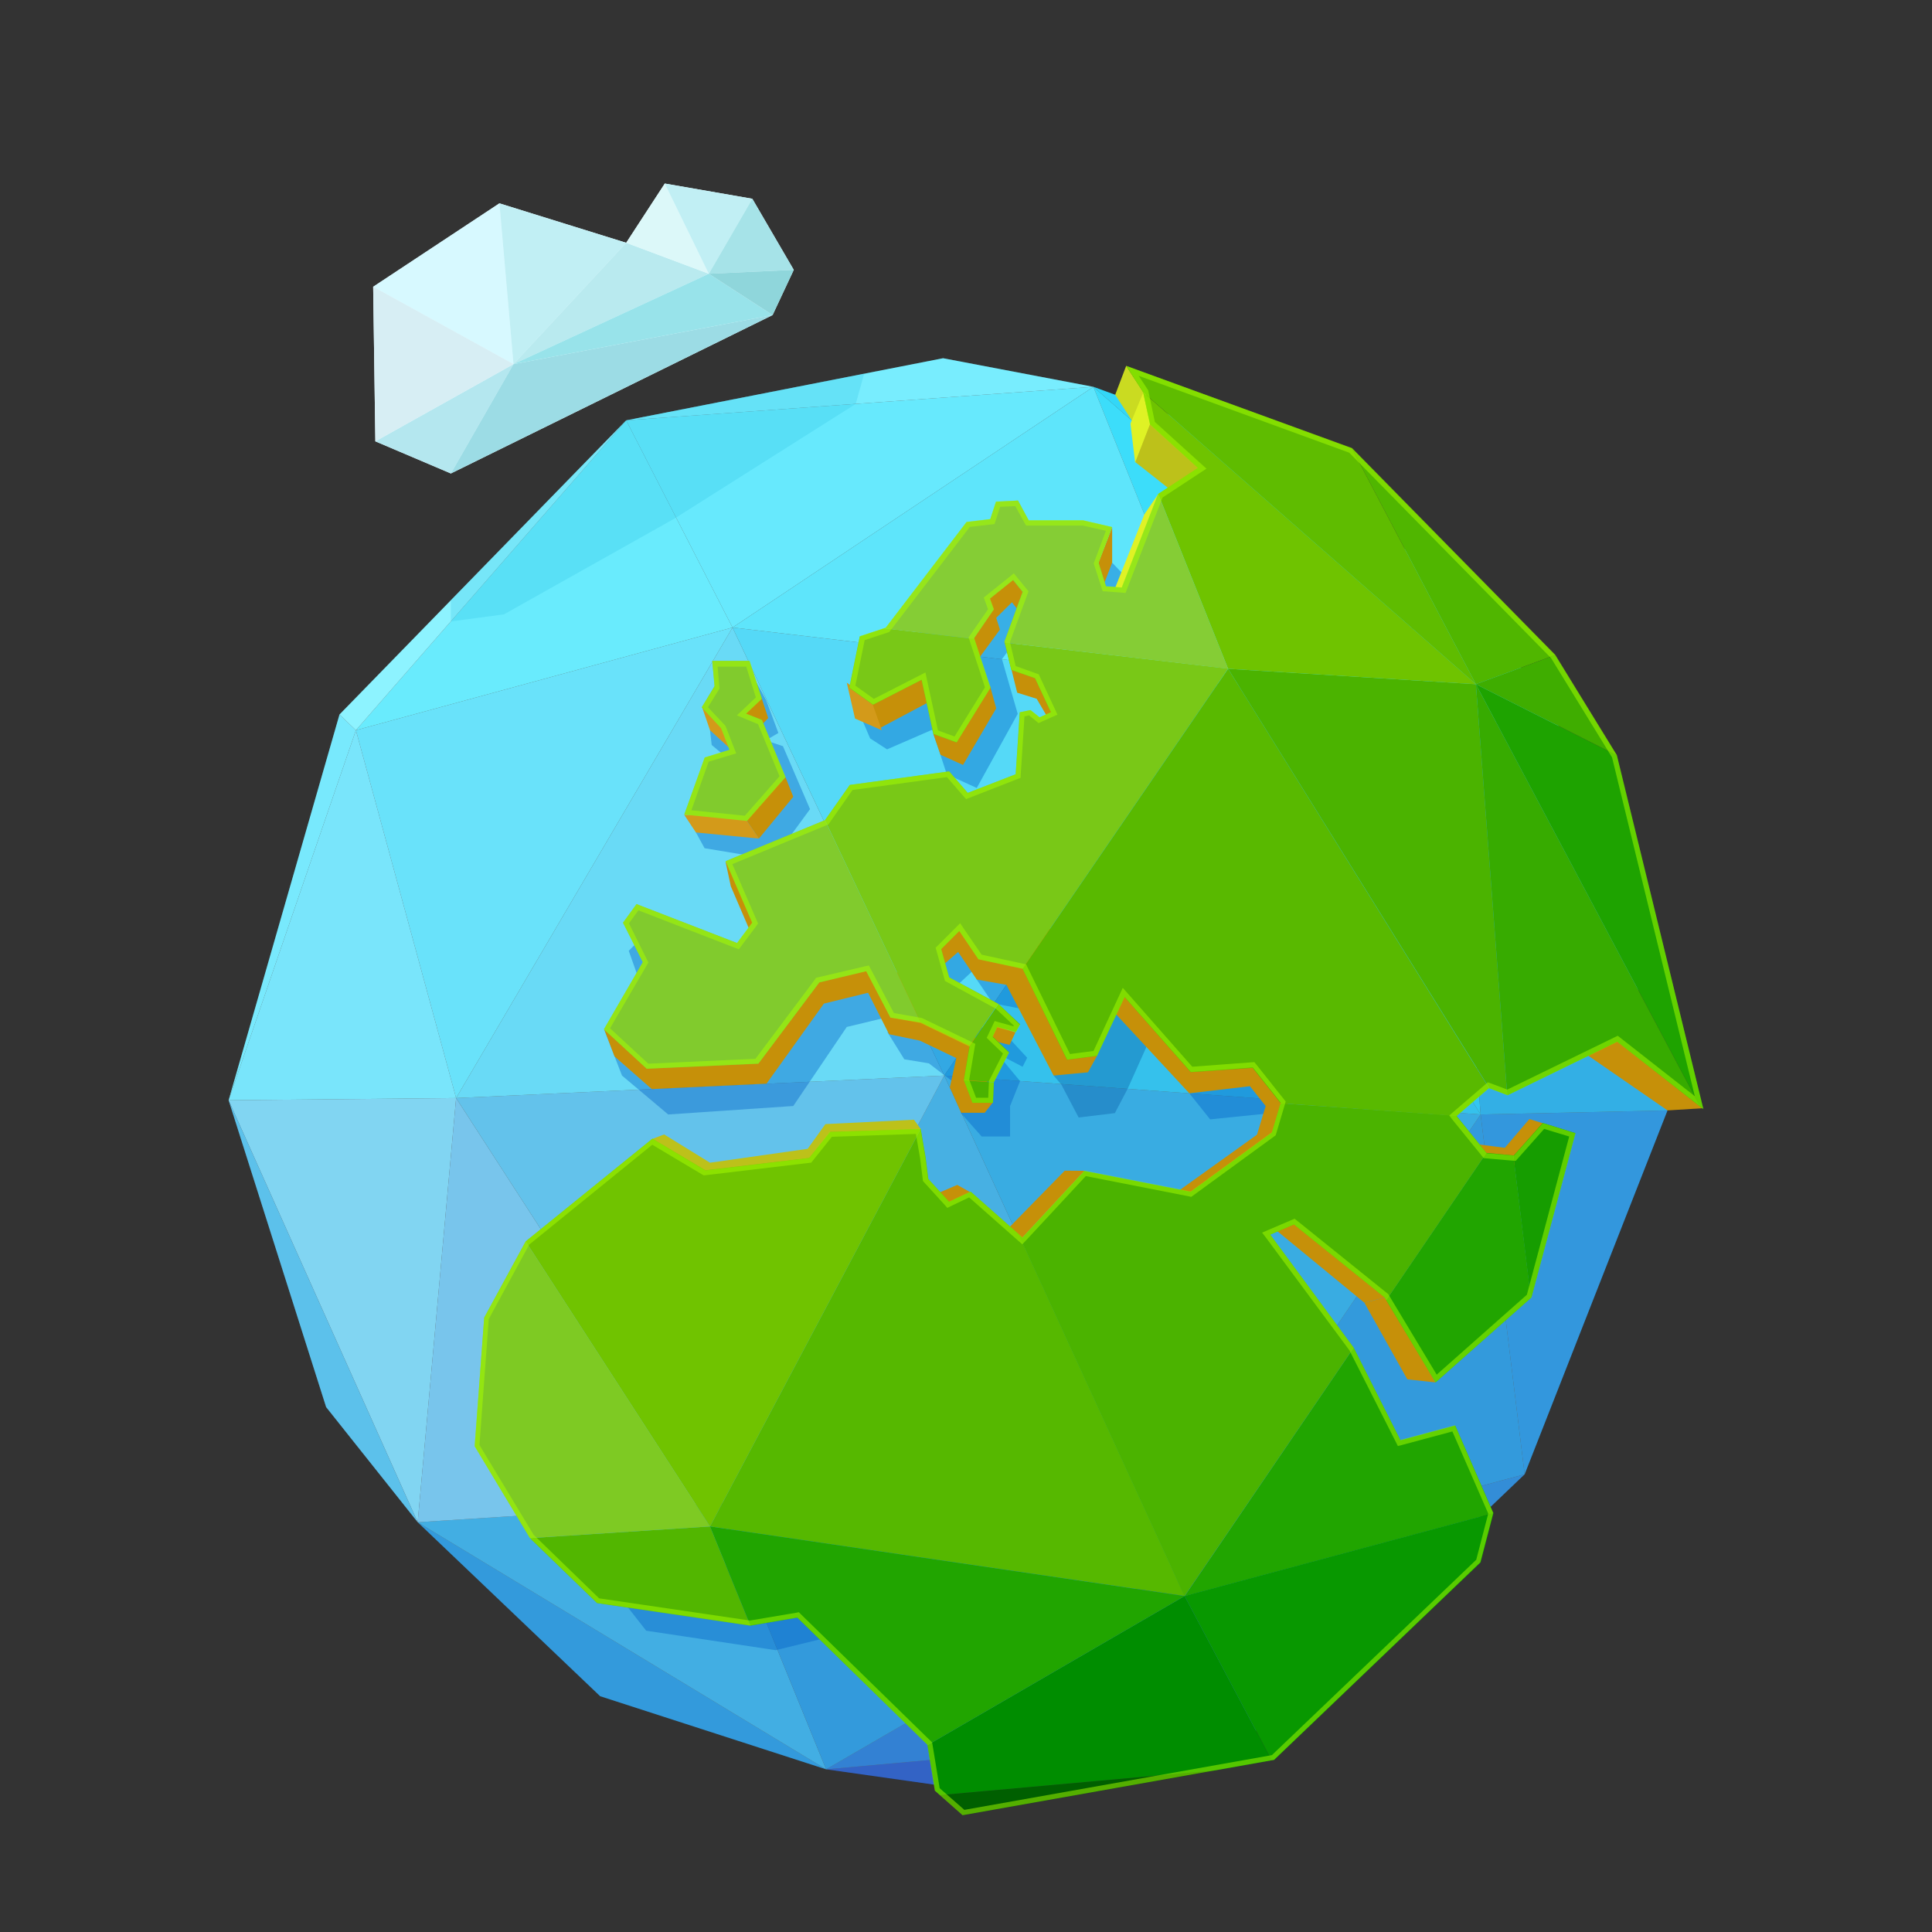 <svg id="Byx2Gotpz" data-name="Layer 1" xmlns="http://www.w3.org/2000/svg" viewBox="-71 -47 600 600" height="600" width="600"><rect x="-71" y="-47" width="600" height="600" fill="#333333" stroke="none"/><style>@-webkit-keyframes HJlenfstaM_HkOoUsYpG_Animation{75%{-webkit-transform: translate(0px, 10px);transform: translate(0px, 10px);}0%{-webkit-transform: translate(0px, 10px);transform: translate(0px, 10px);}100%{-webkit-transform: translate(0px, 10px);transform: translate(0px, 10px);}}@keyframes HJlenfstaM_HkOoUsYpG_Animation{75%{-webkit-transform: translate(0px, 10px);transform: translate(0px, 10px);}0%{-webkit-transform: translate(0px, 10px);transform: translate(0px, 10px);}100%{-webkit-transform: translate(0px, 10px);transform: translate(0px, 10px);}}@-webkit-keyframes H1JYxnfjtpz_ry0VHsY6f_Animation{0%{-webkit-transform: rotate(0deg);transform: rotate(0deg);}24.72%{-webkit-transform: rotate(-5deg);transform: rotate(-5deg);}75%{-webkit-transform: rotate(5deg);transform: rotate(5deg);}100%{-webkit-transform: rotate(0deg);transform: rotate(0deg);}}@keyframes H1JYxnfjtpz_ry0VHsY6f_Animation{0%{-webkit-transform: rotate(0deg);transform: rotate(0deg);}24.72%{-webkit-transform: rotate(-5deg);transform: rotate(-5deg);}75%{-webkit-transform: rotate(5deg);transform: rotate(5deg);}100%{-webkit-transform: rotate(0deg);transform: rotate(0deg);}}@-webkit-keyframes Sy6ug2GjFTz_Animation{0%{opacity: 0.7;}25%{opacity: 1;}50%{opacity: 0.7;}75%{opacity: 0.5;}100%{opacity: 0.7;}}@keyframes Sy6ug2GjFTz_Animation{0%{opacity: 0.7;}25%{opacity: 1;}50%{opacity: 0.7;}75%{opacity: 0.5;}100%{opacity: 0.7;}}@-webkit-keyframes Sy6ug2GjFTz_BJ3qmitaG_Animation{0%{-webkit-transform: rotate(0deg);transform: rotate(0deg);}25%{-webkit-transform: rotate(-3deg);transform: rotate(-3deg);}75%{-webkit-transform: rotate(4deg);transform: rotate(4deg);}100%{-webkit-transform: rotate(0deg);transform: rotate(0deg);}}@keyframes Sy6ug2GjFTz_BJ3qmitaG_Animation{0%{-webkit-transform: rotate(0deg);transform: rotate(0deg);}25%{-webkit-transform: rotate(-3deg);transform: rotate(-3deg);}75%{-webkit-transform: rotate(4deg);transform: rotate(4deg);}100%{-webkit-transform: rotate(0deg);transform: rotate(0deg);}}@-webkit-keyframes Sy6ug2GjFTz_S1o57jF6f_Animation{0%{-webkit-transform: translate(0px, 0px);transform: translate(0px, 0px);}25%{-webkit-transform: translate(4px, -4px);transform: translate(4px, -4px);}75%{-webkit-transform: translate(-2px, 12px);transform: translate(-2px, 12px);}100%{-webkit-transform: translate(0px, 0px);transform: translate(0px, 0px);}}@keyframes Sy6ug2GjFTz_S1o57jF6f_Animation{0%{-webkit-transform: translate(0px, 0px);transform: translate(0px, 0px);}25%{-webkit-transform: translate(4px, -4px);transform: translate(4px, -4px);}75%{-webkit-transform: translate(-2px, 12px);transform: translate(-2px, 12px);}100%{-webkit-transform: translate(0px, 0px);transform: translate(0px, 0px);}}@-webkit-keyframes S12ugnfitTz_Sy2IXiKaz_Animation{0%{-webkit-transform: translate(0px, 0px);transform: translate(0px, 0px);}25%{-webkit-transform: translate(-20px, 15px);transform: translate(-20px, 15px);}75%{-webkit-transform: translate(15px, -20px);transform: translate(15px, -20px);}100%{-webkit-transform: translate(0px, 0px);transform: translate(0px, 0px);}}@keyframes S12ugnfitTz_Sy2IXiKaz_Animation{0%{-webkit-transform: translate(0px, 0px);transform: translate(0px, 0px);}25%{-webkit-transform: translate(-20px, 15px);transform: translate(-20px, 15px);}75%{-webkit-transform: translate(15px, -20px);transform: translate(15px, -20px);}100%{-webkit-transform: translate(0px, 0px);transform: translate(0px, 0px);}}@-webkit-keyframes ry-e3zsK6f_BJ1kXjK6G_Animation{0%{-webkit-transform: rotate(0deg);transform: rotate(0deg);}25%{-webkit-transform: rotate(-3deg);transform: rotate(-3deg);}50%{-webkit-transform: rotate(0deg);transform: rotate(0deg);}75%{-webkit-transform: rotate(3deg);transform: rotate(3deg);}100%{-webkit-transform: rotate(0deg);transform: rotate(0deg);}}@keyframes ry-e3zsK6f_BJ1kXjK6G_Animation{0%{-webkit-transform: rotate(0deg);transform: rotate(0deg);}25%{-webkit-transform: rotate(-3deg);transform: rotate(-3deg);}50%{-webkit-transform: rotate(0deg);transform: rotate(0deg);}75%{-webkit-transform: rotate(3deg);transform: rotate(3deg);}100%{-webkit-transform: rotate(0deg);transform: rotate(0deg);}}@-webkit-keyframes ry-e3zsK6f_Hy2RfsYpz_Animation{0%{-webkit-transform: translate(0px, 0px);transform: translate(0px, 0px);}25%{-webkit-transform: translate(-5px, 5px);transform: translate(-5px, 5px);}50%{-webkit-transform: translate(0px, 0px);transform: translate(0px, 0px);}75%{-webkit-transform: translate(5px, -5px);transform: translate(5px, -5px);}100%{-webkit-transform: translate(0px, 0px);transform: translate(0px, 0px);}}@keyframes ry-e3zsK6f_Hy2RfsYpz_Animation{0%{-webkit-transform: translate(0px, 0px);transform: translate(0px, 0px);}25%{-webkit-transform: translate(-5px, 5px);transform: translate(-5px, 5px);}50%{-webkit-transform: translate(0px, 0px);transform: translate(0px, 0px);}75%{-webkit-transform: translate(5px, -5px);transform: translate(5px, -5px);}100%{-webkit-transform: translate(0px, 0px);transform: translate(0px, 0px);}}#Byx2Gotpz *{-webkit-animation-duration: 12s;animation-duration: 12s;-webkit-animation-iteration-count: infinite;animation-iteration-count: infinite;-webkit-animation-timing-function: cubic-bezier(0, 0, 1, 1);animation-timing-function: cubic-bezier(0, 0, 1, 1);}#SyQlnfsF6M{fill: #003cb7;}#By4lnziY6M{fill: #007dd4;}#BySxnzjKpz{fill: #62caef;}#HyDxhfoFaM{fill: #199cdc;}#rJte3zoYaf{fill: #0081d3;}#rkienzjtpz{fill: #0081d3;}#HyTl2zsYTf{fill: #139adc;}#HJyxxhGiY6M{fill: #56b7e7;}#H1bxx2fsKpf{fill: #3cb3e6;}#ByQgx3MoKpM{fill: #0797db;}#SySeghzjtaf{fill: #0070cd;}#SkvegnfjKaf{fill: #0062c8;}#SJFlenziYpG{fill: #0081d3;}#B1see2zot6z{fill: #43d1f4;}#Hkpel3MjFaM{fill: #2ad0f5;}#Hyy-ehGiFaf{fill: #03b1e7;}#SJWbgnziFTz{fill: #00a3e6;}#BJQZe2zsY6G{fill: #00b8ed;}#SJS-xnGjYaG{fill: #009bdf;}#SJP-ghMotTM{fill: #44dbf9;}#HkYbe2zsYTz{fill: #57defa;}#rkjWl3GiKaz{fill: #56e4fc;}#ByTZenMoKpz{fill: #44e6fd;}#SkJzghziKTM{fill: #71f0ff;}#Hk-zl2GsF6G{fill: #41e4fd;}#HkXfxhMsF6f{fill: #07c4ef;}#r1HzxhMoFpz{fill: #00b9ef;}#rJPGghzitTf{fill: #56e8fe;}#H1Kfl2MsK6M{fill: #0bd5f9;}#HJizg2zjKaG{fill: #36defa;}#HJafenGsYaz{fill: #33b1e6;}#B1k7l3fsFaz{fill: #00cdf5;}#HJe7e3MsKTG{fill: #fff;opacity: 0.2;isolation: isolate;}#By-mehzjYTM{isolation: isolate;fill: #0b61a8;opacity: 0.4;}#HkMXg3MoF6f{fill: #c69009;}#Hk7Qe2GiF6G{fill: #c69009;-webkit-transform:  translate(-77px, -54.36px);transform:  translate(-77px, -54.36px);}#HJS7e2fiFaz{isolation: isolate;opacity: 0.4;fill: #0061c7;-webkit-transform:  translate(-77px, -54.36px);transform:  translate(-77px, -54.36px);}#r1UXlhziKaz{isolation: isolate;opacity: 0.4;fill: #0061c7;}#SJPme3fsK6z{isolation: isolate;opacity: 0.4;fill: #0061c7;}#ByKXx3Mjt6M{isolation: isolate;opacity: 0.4;fill: #0061c7;}#r1img3GoF6f{isolation: isolate;opacity: 0.4;fill: #0061c7;}#rJTQe2GoFpz{isolation: isolate;opacity: 0.4;fill: #0061c7;}#BJRXx2zotaz{isolation: isolate;opacity: 0.4;fill: #0061c7;}#BJgElhGitaM{isolation: isolate;opacity: 0.4;fill: #0061c7;}#H1GNxnfoYTz{isolation: isolate;opacity: 0.4;fill: #0061c7;}#rJN4lhMitpG{fill: #cadb21;}#SkBElhfoFpz{fill: #bdc11a;}#SkP4l3GoYpG{isolation: isolate;opacity: 0.4;fill: #0061c7;}#ryO4lhGitpz{fill: #c69009;}#HktVghGjKpG{fill: #c69009;}#ryjVghGoFpf{fill: #d39a1a;}#B1aVgnfiYpz{fill: #c69009;}#rk1HlhfjKTz{fill: #dff225;}#rkgrghMstaG{fill: #c69009;}#BJfrg2GjFpz{fill: #c69009;}#SJVSe3fit6f{fill: #c69009;}#ByUHg3MjKpf{fill: #c69009;}#HydrxnfotpG{fill: #c69009;}#BJtrxhMiK6G{fill: #c69009;}#S1jHxnGoYaG{fill: #c69009;}#rJ6Bx2fiKTf{fill: #d39a1a;}#BJCSe3GsFTG{fill: #c69009;}#SykLgnGjFpG{fill: #c69009;}#r1b8l2MjtTf{fill: #c69009;}#BJVLl3zoYaG{fill: #dff225;}#Sk8IenMjFTz{fill: #bdc11a;}#r1DLlhMoFaf{fill: #d39a1a;}#HJt8l2GsKpf{fill: #c69009;}#r158g3GiKaf{fill: #c69009;}#rJo8lhfiK6f{fill: #c69009;}#rJ3Ll3fiYTM{fill: #c69009;}#HJTUl2GiYTG{fill: #c69009;}#r10Ie3fstaz{fill: #c69009;}#SkZwgnzoYaf{fill: #005f00;}#ByzPlnMot6M{fill: #169d00;}#HJXwe3zitaM{fill: #56b800;-webkit-transform:  translate(-77px, -54.36px);transform:  translate(-77px, -54.36px);}#HJEwx2zsYTM{fill: #21a500;-webkit-transform:  translate(-77px, -54.36px);transform:  translate(-77px, -54.36px);}#rJrPe3zjYpz{fill: #52b600;}#HyIwe3ziYpM{fill: #7eca23;}#Skwvx3GoYaM{fill: #70c300;}#H1_vgnGoKpG{fill: #4bb300;-webkit-transform:  translate(-77px, -54.36px);transform:  translate(-77px, -54.36px);}#H1FDe2zotaf{fill: #089800;}#Sk9PghGjt6z{fill: #008d00;}#rJiwx3GsKpG{fill: #21a500;}#ryhDe3GjFTM{fill: #81cb2d;}#B1avghfotaf{fill: #79c817;-webkit-transform:  translate(-77px, -54.36px);transform:  translate(-77px, -54.36px);}#HyRPenGitpM{fill: #59b900;-webkit-transform:  translate(-77px, -54.36px);transform:  translate(-77px, -54.36px);}#S1kue2fsYpG{fill: #1ea300;-webkit-transform:  translate(-77px, -54.36px);transform:  translate(-77px, -54.36px);}#BJgulnMiYaf{fill: #4bb300;}#ryWugnMoY6G{fill: #37ab00;}#B1MdenfstaG{fill: #50b600;}#HyQux2fsYTM{fill: #3fad00;}#rJ4_xhMstTf{fill: #6fc300;}#SyrOg2zjt6z{fill: #85cd35;}#rkUdxhGoYTM{fill: #5fbc00;}#ByPOe2GitTM{fill: #81cb2d;}#HydOxnfjtpf{opacity: 0.5;}#SkKulhziYTz{fill: #a8ff00;-webkit-transform:  translate(-77px, -54.36px);transform:  translate(-77px, -54.36px);}#rJ5_e3Gitaz{opacity: 0.5;}#rks_ehGoYTG{fill: #a8ff00;-webkit-transform:  translate(-77px, -54.36px);transform:  translate(-77px, -54.36px);}#ByCOenziKpM{isolation: isolate;fill: #1bb4dd;opacity: 0.3;}#rklFxhMstTf{fill: #e6faff;}#H1bYg2fsF6G{fill: #d7f9ff;}#SJGFenGiY6f{fill: #b4e7ef;}#Hy4Kg2foKaM{fill: #d7eef4;}#SJBKxhzjY6M{fill: #c1eff4;}#ryDFlnzjK6f{fill: #9cdce5;}#HkOtehzjtpz{fill: #b9eaef;}#r1cFxhfiYTz{fill: #dcf8f9;}#SyhKg3MsKpf{fill: #98e3ea;}#S10Fx2MiYTM{fill: #c1eff4;}#B1lqehzjF6G{fill: #a6e3e8;}#Hyz9enMjKTz{fill: #8fd6db;}#BJXcl2MiYaG{fill: #8fd6db;-webkit-transform:  translate(-77px, -54.36px);transform:  translate(-77px, -54.36px);}#ry-e3zsK6f_Hy2RfsYpz{-webkit-animation-name: ry-e3zsK6f_Hy2RfsYpz_Animation;animation-name: ry-e3zsK6f_Hy2RfsYpz_Animation;-webkit-transform-origin: 50% 50%;transform-origin: 50% 50%;transform-box: fill-box;-webkit-transform: translate(0px, 0px);transform: translate(0px, 0px);}#ry-e3zsK6f_BJ1kXjK6G{-webkit-animation-name: ry-e3zsK6f_BJ1kXjK6G_Animation;animation-name: ry-e3zsK6f_BJ1kXjK6G_Animation;-webkit-transform-origin: 50% 50%;transform-origin: 50% 50%;transform-box: fill-box;-webkit-transform: rotate(0deg);transform: rotate(0deg);}#S12ugnfitTz_Sy2IXiKaz{-webkit-animation-name: S12ugnfitTz_Sy2IXiKaz_Animation;animation-name: S12ugnfitTz_Sy2IXiKaz_Animation;-webkit-transform-origin: 50% 50%;transform-origin: 50% 50%;transform-box: fill-box;-webkit-transform: translate(0px, 0px);transform: translate(0px, 0px);}#Sy6ug2GjFTz_S1o57jF6f{-webkit-animation-name: Sy6ug2GjFTz_S1o57jF6f_Animation;animation-name: Sy6ug2GjFTz_S1o57jF6f_Animation;-webkit-transform-origin: 50% 50%;transform-origin: 50% 50%;transform-box: fill-box;-webkit-transform: translate(0px, 0px);transform: translate(0px, 0px);}#Sy6ug2GjFTz_BJ3qmitaG{-webkit-animation-name: Sy6ug2GjFTz_BJ3qmitaG_Animation;animation-name: Sy6ug2GjFTz_BJ3qmitaG_Animation;-webkit-transform-origin: 50% 50%;transform-origin: 50% 50%;transform-box: fill-box;-webkit-transform: rotate(0deg);transform: rotate(0deg);}#Sy6ug2GjFTz{-webkit-animation-name: Sy6ug2GjFTz_Animation;animation-name: Sy6ug2GjFTz_Animation;-webkit-transform-origin: 50% 50%;transform-origin: 50% 50%;transform-box: fill-box;opacity: 0.7;}#S12ugnfitTz_BkBQrjtaz{-webkit-transform-origin: 50% 50%;transform-origin: 50% 50%;transform-box: fill-box;-webkit-transform: rotate(0deg);transform: rotate(0deg);}#H1JYxnfjtpz_ry0VHsY6f{-webkit-animation-name: H1JYxnfjtpz_ry0VHsY6f_Animation;animation-name: H1JYxnfjtpz_ry0VHsY6f_Animation;-webkit-transform-origin: 50% 50%;transform-origin: 50% 50%;transform-box: fill-box;-webkit-transform: rotate(0deg);transform: rotate(0deg);}#HJlenfstaM_HkOoUsYpG{-webkit-animation-name: HJlenfstaM_HkOoUsYpG_Animation;animation-name: HJlenfstaM_HkOoUsYpG_Animation;-webkit-transform-origin: 50% 50%;transform-origin: 50% 50%;transform-box: fill-box;-webkit-transform: translate(0px, 10px);transform: translate(0px, 10px);}</style><defs/><title>ill_world_smaller</title><g id="HJlenfstaM_HkOoUsYpG" data-animator-group="true" data-animator-type="0"><g id="HJlenfstaM" data-name="Layer 34"><g id="ry-e3zsK6f_Hy2RfsYpz" data-animator-group="true" data-animator-type="0"><g id="ry-e3zsK6f_BJ1kXjK6G" data-animator-group="true" data-animator-type="1"><g id="ry-e3zsK6f"><g id="ByfgnfjYaM"><polygon id="SyQlnfsF6M" data-name="&lt;Path&gt;" points="185.56 492.48 319.23 480.44 222.25 497.69 185.56 492.48"/><polygon id="By4lnziY6M" data-name="&lt;Path&gt;" points="446.86 287.85 388.82 289.11 402.49 400.86 446.86 287.85"/><polygon id="BySxnzjKpz" data-name="&lt;Path&gt;" points="0 284.69 70.65 284.01 58.72 415.74 0 284.69"/><g id="SJIlnGiYTz" data-name="Layer 6"><polygon id="HyDxhfoFaM" data-name="&lt;Path&gt;" points="222.25 277.02 151.86 409.75 292.63 430.4 222.25 277.02"/></g><g id="HydehzsKpM" data-name="Layer 8"><polyline id="rJte3zoYaf" data-name="&lt;Path&gt;" points="402.49 400.86 388.82 289.11 292.63 430.4 402.49 400.86"/></g><g id="Syqe3fjYpz" data-name="Layer 12"><polyline id="rkienzjtpz" data-name="&lt;Path&gt;" points="58.72 415.74 185.56 492.48 115.38 469.77 58.72 415.74"/></g><g id="ry3lnzsK6f" data-name="Layer 11"><polyline id="HyTl2zsYTf" data-name="&lt;Path&gt;" points="58.72 415.74 151.86 409.75 185.56 492.48 58.72 415.74"/></g><g id="SJ0lhGjKaG" data-name="Layer 10"><polygon id="HJyxxhGiY6M" data-name="&lt;Path&gt;" points="58.72 415.74 70.65 284.01 151.86 409.75 58.72 415.74"/></g><g id="BJxglnMitTG" data-name="Layer 9"><polygon id="H1bxx2fsKpf" data-name="&lt;Path&gt;" points="70.65 284.01 151.86 409.75 222.25 277.02 70.65 284.01"/></g><g id="HJMlenGjtpG" data-name="Layer 7"><polygon id="ByQgx3MoKpM" data-name="&lt;Path&gt;" points="388.82 289.11 222.25 277.02 292.63 430.4 388.82 289.11"/></g><g id="rJNeehMsF6M" data-name="Layer 3"><polygon id="SySeghzjtaf" data-name="&lt;Path&gt;" points="319.23 480.44 292.63 430.4 402.49 400.86 319.23 480.44"/></g><g id="HyIxlnzitpz" data-name="Layer 4"><polygon id="SkvegnfjKaf" data-name="&lt;Path&gt;" points="185.56 492.48 292.63 430.4 319.23 480.44 185.56 492.48"/></g><g id="HkOgx3ziKpM" data-name="Layer 5"><polygon id="SJFlenziYpG" data-name="&lt;Path&gt;" points="151.86 409.75 185.56 492.48 292.63 430.4 151.86 409.75"/></g><g id="Hyqlx3MsYpG" data-name="Layer 14"><polygon id="B1see2zot6z" data-name="&lt;Path&gt;" points="70.65 284.01 156.49 137.88 222.25 277.02 70.65 284.01"/></g><g id="rk2lxhMstaz" data-name="Layer 15"><polygon id="Hkpel3MjFaM" data-name="&lt;Path&gt;" points="156.49 137.88 222.25 277.02 305.51 155.44 156.49 137.88"/></g><g id="S10ge3MjFpf" data-name="Layer 16"><polygon id="Hyy-ehGiFaf" data-name="&lt;Path&gt;" points="305.51 155.44 222.25 277.02 388.82 289.11 305.51 155.44"/></g><g id="r1eblhziKaz" data-name="Layer 19"><polyline id="SJWbgnziFTz" data-name="&lt;Path&gt;" points="379 159.96 446.86 287.85 420.73 181.09 379 159.96"/></g><g id="rJfZenMiKpG" data-name="Layer 17"><polygon id="BJQZe2zsY6G" data-name="&lt;Path&gt;" points="305.51 155.44 379 159.96 388.82 289.11 305.51 155.44"/></g><g id="SkNZlhzoKTz" data-name="Layer 18"><polygon id="SJS-xnGjYaG" data-name="&lt;Path&gt;" points="379 159.96 388.82 289.11 446.86 287.85 379 159.96"/></g><g id="BkIblhMit6f" data-name="Layer 20"><polygon id="SJP-ghMotTM" data-name="&lt;Path&gt;" points="156.49 137.88 39.53 169.78 70.65 284.01 156.49 137.88"/></g><g id="Sy_ZlhfotTG" data-name="Layer 21"><polygon id="HkYbe2zsYTz" data-name="&lt;Path&gt;" points="39.53 169.78 70.65 284.01 0 284.69 39.53 169.78"/></g><g id="SJ9-l2MoFTf" data-name="Layer 22"><polygon id="rkjWl3GiKaz" data-name="&lt;Path&gt;" points="34.43 164.9 39.53 169.78 0 284.69 34.43 164.9"/></g><g id="Sy2WxnfstpG" data-name="Layer 23"><polygon id="ByTZenMoKpz" data-name="&lt;Path&gt;" points="39.53 169.78 123.47 73.54 156.49 137.88 39.53 169.78"/></g><g id="SyAZx2MitTM" data-name="Layer 24"><polygon id="SkJzghziKTM" data-name="&lt;Path&gt;" points="34.43 164.9 39.53 169.78 123.47 73.54 34.43 164.9"/></g><g id="HkxzxnzjYTM" data-name="Layer 25"><polygon id="Hk-zl2GsF6G" data-name="&lt;Path&gt;" points="123.47 73.54 268.56 63.13 156.49 137.88 123.47 73.54"/></g><g id="ByMGehfstpz" data-name="Layer 30"><polyline id="HkXfxhMsF6f" data-name="&lt;Path&gt;" points="342.2 89.99 379 159.96 402.49 151.34 342.2 89.99"/></g><g id="H14Ge2GotTM" data-name="Layer 31"><polyline id="r1HzxhMoFpz" data-name="&lt;Path&gt;" points="379 159.96 402.49 151.34 420.73 181.09 379 159.96"/></g><g id="rJIGlnGjF6f" data-name="Layer 26"><polygon id="rJPGghzitTf" data-name="&lt;Path&gt;" points="221.88 54.25 123.47 73.54 268.56 63.13 221.88 54.25"/></g><g id="ryuzlhfjFTf" data-name="Layer 28"><polyline id="H1Kfl2MsK6M" data-name="&lt;Path&gt;" points="268.56 63.13 305.51 155.44 379 159.96 268.56 63.13"/></g><g id="HJ9zlhGiYaM" data-name="Layer 27"><polygon id="HJizg2zjKaG" data-name="&lt;Path&gt;" points="156.49 137.88 268.56 63.13 305.51 155.44 156.49 137.88"/></g><g id="BJnfl2ziF6M" data-name="Layer 13"><polygon id="HJafenGsYaz" data-name="&lt;Path&gt;" points="0 284.69 30.28 379.99 58.72 415.74 0 284.69"/></g><g id="rJRMx3GsK6M" data-name="Layer 29"><polygon id="B1k7l3fsFaz" data-name="&lt;Path&gt;" points="342.2 89.99 379 159.96 268.56 63.13 342.2 89.99"/></g><polygon id="HJe7e3MsKTG" data-name="&lt;Path&gt;" points="34.43 164.9 123.47 73.54 221.88 54.25 268.56 63.13 342.2 89.99 402.49 151.34 420.73 181.09 446.86 287.85 402.49 400.86 319.23 480.44 222.4 497.69 185.56 492.48 115.38 469.77 58.72 415.74 30.28 379.99 0 284.69 34.43 164.9"/><polyline id="By-mehzjYTM" data-name="&lt;Path&gt;" points="256.2 277.02 258.57 279.75 263.98 290.05 275.23 288.69 279.23 281.07 285.64 266.77 268.82 248.11 256.2 277.02"/><polygon id="HkMXg3MoF6f" data-name="&lt;Path&gt;" points="326.27 293.94 319.33 295.42 294.31 313.34 300.88 317.49 326.27 293.94"/><path id="Hk7Qe2GiF6G" data-name="&lt;Path&gt;" d="M413.15,340.21"/></g><g id="S1NmgnGoFTf"><path id="HJS7e2fiFaz" data-name="&lt;Path&gt;" d="M208.41,351.2"/><polygon id="r1UXlhziKaz" data-name="&lt;Path&gt;" points="163.95 155.01 166.95 160.48 170.73 170.63 166.79 172.94 172.15 174.73 180.56 194.28 169.1 209.94 147.81 206.42 145.13 201.53 154.91 178.46 150.02 174.36 149.5 169.78 163.95 155.01"/><polyline id="SJPme3fsK6z" data-name="&lt;Path&gt;" points="195.38 163.32 199.22 172.31 204.48 175.72 218.51 169.63 223.03 183.45 232.34 187.71 245.06 164.69 240.17 147.71 252.57 130.78 244.43 121.69 223.03 128.78 195.38 163.32"/><g id="SyO7l2GiFaM" data-name="Layer 61"><polygon id="ByKXx3Mjt6M" data-name="&lt;Path&gt;" points="116.69 262.83 122.16 277.02 136.51 289.11 175.36 286.48 191.97 261.93 206.42 258.46 199.43 236.18 116.69 262.83"/></g><g id="Byq7ehMjYaz" data-name="Layer 60"><polyline id="r1img3GoF6f" data-name="&lt;Path&gt;" points="274.39 117.75 279.44 123 273.86 132.36 267.24 125.68 274.39 117.75"/></g><g id="H1h7lhzoKpz" data-name="Layer 63"><polygon id="rJTQe2GoFpz" data-name="&lt;Path&gt;" points="130.2 232.34 124.26 238.28 127.84 248.37 136.62 238.65 130.2 232.34"/><polyline id="BJRXx2zotaz" data-name="&lt;Path&gt;" points="204.58 263.51 209.84 271.97 217.46 273.23 225.66 279.49 227.5 288.79 233.86 295.94 242.69 295.94 242.69 286.48 245.79 278.75 238.7 270.19 246.58 274.29 248 271.5 239.12 261.88 204.58 263.51"/></g><g id="HJ1Vl2MsKaG" data-name="Layer 67"><polyline id="BJgElhGitaM" data-name="&lt;Path&gt;" points="298.36 282.54 304.82 290.63 323.8 288.69 322.07 269.08 298.36 282.54"/></g><g id="HkbVlnfjFaf" data-name="Layer 66"><polygon id="H1GNxnfoYTz" data-name="&lt;Path&gt;" points="224.51 250.63 231.39 244.22 232.34 247.21 237.33 254.57 247.42 256.52 243.74 224.19 217.83 227.87 215.99 243.8 224.51 250.63"/></g></g><g id="H1mElnzoKaG"><polygon id="rJN4lhMitpG" data-name="&lt;Path&gt;" points="278.75 56.61 284.12 64.86 286.17 74.8 301.04 88.31 300.09 97.56 282.85 83.37 280.49 73.54 275.34 65.6 278.75 56.61"/><polygon id="SkBElhfoFpz" data-name="&lt;Path&gt;" points="131.25 296.83 135.25 295.31 149.5 304.09 179.82 299.78 185.34 292.1 212.84 290.74 214.94 293.63 185.5 316.86 131.25 308.56 131.25 296.83"/><g id="Bk8NgnzoKTM" data-name="Layer 68"><polygon id="SkP4l3GoYpG" data-name="&lt;Path&gt;" points="116.69 432.87 129.68 449.43 169.89 455.48 187.76 451.11 172.78 427.35 116.69 432.87"/><polygon id="ryO4lhGitpz" data-name="&lt;Path&gt;" points="323.8 323.8 352.71 347.56 359.91 345.77 328.53 318.39 323.8 323.8"/><polyline id="HktVghGjKpG" data-name="&lt;Path&gt;" points="374.79 372.32 366.06 371.37 352.71 347.56 359.91 345.77 374.79 372.32"/></g><g id="SJc4x2GstTz" data-name="Layer 55"><polygon id="ryjVghGoFpf" data-name="&lt;Path&gt;" points="147.08 162.74 149.5 169.78 155.54 175.31 153.65 166.11 147.08 162.74"/></g><g id="Bkn4g3MoFTf" data-name="Layer 51"><polygon id="B1aVgnfiYpz" data-name="&lt;Path&gt;" points="274.39 106.81 274.39 117.75 271.34 125.68 270.19 117.59 274.39 106.81"/></g><g id="BkREghMsYpf" data-name="Layer 50"><polyline id="rk1HlhfjKTz" data-name="&lt;Path&gt;" points="288.69 96.46 284.43 102.66 274.6 127.36 278.28 126.31 288.69 96.46"/><polygon id="rkgrghMstaG" data-name="&lt;Path&gt;" points="172.94 184.35 175.36 190.44 164.69 203.43 160.17 196.8 172.94 184.35"/></g><g id="HJ-BgnGot6f" data-name="Layer 52"><polygon id="BJfrg2GjFpz" data-name="&lt;Path&gt;" points="245.37 132.73 243.27 130.05 238.38 134.88 239.54 138.51 233.28 147.08 227.61 134.51 244.16 120.48 249.16 126.42 245.37 132.73"/></g><g id="H17HgnMoYTz" data-name="Layer 53"><polygon id="SJVSe3fit6f" data-name="&lt;Path&gt;" points="457.89 287.16 446.86 287.85 420.89 269.92 432.98 263.61 457.89 287.16"/></g><g id="B1BBl2MoFpz" data-name="Layer 54"><polygon id="ByUHg3MjKpf" data-name="&lt;Path&gt;" points="165.42 159.48 167.58 166 165.32 168.37 158.96 164.27 165.42 159.48"/></g><g id="BJDSe2zoFTf" data-name="Layer 62"><polygon id="HydrxnfotpG" data-name="&lt;Path&gt;" points="116.69 262.83 119.85 271.08 131.41 281.22 167.05 279.54 184.87 254.68 198.59 251.31 205.11 264.19 214.68 266.19 225.98 271.6 223.98 280.7 227.5 288.58 234.81 288.58 237.33 285.38 229.55 257.04 197.85 239.7 158.43 251.26 116.69 262.83"/><polygon id="BJtrxhMiK6G" data-name="&lt;Path&gt;" points="240.96 142.19 244.9 158.12 250.95 160.01 254.36 165.84 259.67 164.11 250.95 149.55 240.96 142.19"/></g><g id="rkqHl2Gotaf" data-name="Layer 56"><polygon id="S1jHxnGoYaG" data-name="&lt;Path&gt;" points="192.76 156.64 195.38 163.32 202.59 168.94 217.67 160.9 215.68 151.07 192.76 156.64"/></g><g id="ry2rg3fitaM" data-name="Layer 57"><polygon id="rJ6Bx2fiKTf" data-name="&lt;Path&gt;" points="191.97 155.01 194.54 166.16 202.85 169.78 199.59 160.53 191.97 155.01"/><polygon id="BJCSe3GsFTG" data-name="&lt;Path&gt;" points="274.23 256.52 298.36 282.54 317.18 280.33 322.43 286.95 331.37 284.06 298.15 239.7 274.23 243.22 274.23 256.52"/><polygon id="SykLgnGjFpG" data-name="&lt;Path&gt;" points="154.33 210.63 155.96 218.25 162.53 233.55 169 218.78 154.33 210.63"/></g><g id="B1gLg2fiFaM" data-name="Layer 59"><polygon id="r1b8l2MjtTf" data-name="&lt;Path&gt;" points="218.88 171.05 221.09 177.41 228.08 180.56 238.38 163 236.49 156.07 218.88 171.05"/></g><g id="Hyz8gnGiFTM" data-name="Layer 36"><g id="HkQIe3zjKTf" data-name="Layer 35"><polygon id="BJVLl3zoYaG" data-name="&lt;Path&gt;" points="284.48 63.87 280.07 74.54 281.54 86.78 286.95 72.8 284.48 63.87"/></g><g id="ByS8lnzstaG" data-name="Layer 37"><polygon id="Sk8IenMjFTz" data-name="&lt;Path&gt;" points="286.58 73.64 281.59 86.52 294.79 96.93 303.51 87.36 286.58 73.64"/></g></g><polygon id="r1DLlhMoFaf" data-name="&lt;Path&gt;" points="141.5 196.07 145.13 201.53 164.69 203.43 159.43 195.7 141.5 196.07"/><g id="S1_IlhGsFTf" data-name="Layer 64"><polygon id="HJt8l2GsKpf" data-name="&lt;Path&gt;" points="317.6 301.2 322.07 286.48 328.74 284.96 330.32 292.16 317.6 301.2"/></g><polygon id="r158g3GiKaf" data-name="&lt;Path&gt;" points="226.56 238.65 232.34 247.21 241.54 248.84 256.2 277.02 266.87 276.02 269.71 270.87 275.23 237.07 234.6 225.61 215.1 231.97 220.98 243.48 226.56 238.65"/><polygon id="rJo8lhfiK6f" data-name="&lt;Path&gt;" points="242.53 267.5 244.38 263.56 238.07 261.51 235.97 265.93 242.53 267.5"/><polygon id="rJ3Ll3fiYTM" data-name="&lt;Path&gt;" points="408.17 291.84 403.96 290.53 396.34 299.46 387.35 298.31 393.56 307.24 405.64 302.62 408.17 291.84"/><polygon id="HJTUl2GiYTG" data-name="&lt;Path&gt;" points="217.94 314.55 226.29 310.98 230.29 313.24 219.88 318.81 217.94 314.55"/><polygon id="r10Ie3fstaz" data-name="&lt;Path&gt;" points="240.22 326.43 259.67 306.56 265.82 306.61 244.38 329.69 240.22 326.43"/></g><g id="H1kPxhfoKTM" data-name="&lt;Group&gt;"><g id="rkxwxhGitpM" data-name="&lt;Group&gt;"><polyline id="SkZwgnzoYaf" data-name="&lt;Path&gt;" points="306.82 492.75 220.93 500.47 228.03 506.73 306.82 492.75"/><polyline id="ByzPlnMot6M" data-name="&lt;Path&gt;" points="408.12 291.74 399.13 301.83 398.97 301.83 404.38 346.09 404.59 345.93 418.26 294.89 408.12 291.74"/><path id="HJXwe3zitaM" data-name="&lt;Compound Path&gt;" d="M373.89,493h0M291.94,348h0L226.5,471.41,373.89,493,322.32,380.58l-14.87-13.14-6.68,3.15-6.47-7.09-.84-6.63L291.94,348"/><path id="HJEwx2zsYTM" data-name="&lt;Compound Path&gt;" d="M426.4,415.9l-52.51,77.17,95.93-25.76-11.88-27.23-17,4.58L426.4,415.9h0m41.21-60.5-31.12,45.73,15.35,25.55,29.6-26.23L476,356.19l-8.36-.79h0"/><polyline id="rJrPe3zjYpz" data-name="&lt;Path&gt;" points="149.5 417.05 93.57 420.68 114.43 440.86 162.01 447.86 162.06 447.86 149.5 417.05"/><polyline id="HyIwe3ziYpM" data-name="&lt;Path&gt;" points="92.25 328.53 79.37 352.19 76.43 392.14 93.57 420.68 93.57 420.68 149.5 417.05 92.25 328.53"/><polyline id="Skwvx3GoYaM" data-name="&lt;Path&gt;" points="214.94 293.63 186.82 294.52 180.3 302.62 148.08 306.45 131.62 296.63 92.3 328.48 92.25 328.53 149.5 417.05 214.94 293.63"/><path id="H1_vgnGoKpG" data-name="&lt;Compound Path&gt;" d="M403.69,340,401,349.09l-25.23,18.4-33-6.46-19.24,20.71-1.26-1.11,51.57,112.44L426.4,415.9l-25.91-35.11,7.35-3.15L436,400.29l.52.84,31.12-45.73-9.3-11.51.05-.05L403.69,340m-98.35-7.15,2.68,7h6.36l.27-6.31-9.31-.68"/><polyline id="H1FDe2zotaf" data-name="&lt;Path&gt;" points="392.82 412.9 296.89 438.66 323.96 489.7 324.75 489.54 388.82 428.25 392.82 412.9 392.82 412.9"/><polyline id="Sk9PghGjt6z" data-name="&lt;Path&gt;" points="296.89 438.66 296.89 438.66 217.04 484.97 219.41 499.11 220.93 500.47 306.82 492.75 323.96 489.7 296.89 438.66"/><polyline id="rJiwx3GsKpG" data-name="&lt;Path&gt;" points="149.5 417.05 149.5 417.05 162.06 447.86 176.62 445.38 217.04 484.86 217.04 484.97 296.89 438.66 149.5 417.05"/><polyline id="ryhDe3GjFTM" data-name="&lt;Path&gt;" points="185.19 197.7 154.38 210.42 162.64 229.55 157.91 235.86 126.68 223.77 122.48 229.55 128.63 241.8 116.54 262.67 129.84 274.92 164.53 273.34 183.45 248.11 198.01 244.59 205.53 258.99 214.89 260.51 214.94 260.56 185.19 197.7"/><path id="B1avghfotaf" data-name="&lt;Compound Path&gt;" d="M318,196.92l2.05,8.51,7.36,2.58,4.94,10.57-3.52,1.57L326,217.89l-3.31.69-1.26,19.23-14.88,5.79-5.78-6.68-30.86,4.21L262.24,252h-.05l29.7,62.81,15.19,7.2-.06.21,9-13.14-15.24-8.2-2.47-8.78,5.62-5.62,5.94,8.78,13.72,2.94h0L387.4,205,318,196.92m-37.43-4.42L273,195l-3.26,16,7.36,5.25,15.08-7.72,3.68,16.82,7.2,2.62,10.52-17-5-15.2-28.07-3.31"/><path id="HyRPenGitpM" data-name="&lt;Compound Path&gt;" d="M316.07,309.2l-9,13.14-1.74,10.41h0l9.31.68v-.05l4.73-9.25-5.1-4.89,1.42-3,5.78,1.58,1.31-2.37-6.62-6.2-.1-.05M387.4,205.07h0l-63.82,93.19,13.78,28.23,9.3-1.21L355.23,307l20.55,23.34L395,329l8.67,10.94V340l54.67,3.94,10-8.62.16.05L387.4,205.07"/><path id="S1kue2fsYpG" data-name="&lt;Compound Path&gt;" d="M464.35,209.85,534,341.05l1,.74L508.09,231.93l-43.74-22.08m0,0h0"/><polyline id="BJgulnMiYaf" data-name="&lt;Path&gt;" points="310.4 150.7 391.56 280.96 397.08 283.06 387.35 155.49 310.4 150.7"/><polyline id="ryWugnMoY6G" data-name="&lt;Path&gt;" points="387.35 155.49 387.35 155.49 397.08 283.06 397.18 283.12 431.24 266.5 457 286.69 387.35 155.49"/><polyline id="B1MdenfstaG" data-name="&lt;Path&gt;" points="348.82 82.21 387.35 155.49 411.95 146.45 411.9 146.39 348.82 82.21 348.82 82.21"/><polyline id="HyQux2fsYTM" data-name="&lt;Path&gt;" points="411.95 146.45 387.35 155.49 431.09 177.56 419.63 158.96 411.95 146.45"/><polyline id="rJ4_xhMstTf" data-name="&lt;Path&gt;" points="284.01 64.81 286.17 74.8 301.04 88.31 288.69 96.4 310.4 150.7 387.35 155.49 284.01 64.81"/><polyline id="SyrOg2zjt6z" data-name="&lt;Path&gt;" points="288.69 96.4 288.69 96.4 277.39 125.47 272.5 125.11 270.19 117.75 274.39 106.71 265.3 104.61 248.47 104.61 245.16 98.45 238.33 98.82 236.54 104.24 229.18 105.13 204.06 137.98 203.53 138.14 231.55 141.45 231.5 141.24 237.59 132.31 236.38 128.94 243.59 123.16 246.53 126.84 240.91 142.24 240.96 142.56 310.4 150.7 288.69 96.4"/><polyline id="rkUdxhGoYTM" data-name="&lt;Path&gt;" points="278.75 56.61 284.01 64.81 284.01 64.81 387.35 155.49 348.82 82.21 278.75 56.61"/><polyline id="ByPOe2GitTM" data-name="&lt;Path&gt;" points="161.74 148.23 150.18 148.23 150.91 156.07 146.92 162.69 152.97 169.16 155.59 175.88 147.87 178.25 141.5 195.96 160.95 197.91 172.89 184.29 165.63 166.53 160.64 164.63 165.63 159.96 161.74 148.23"/></g></g><g id="HydOxnfjtpf"><path id="SkKulhziYTz" data-name="&lt;Compound Path&gt;" d="M359.64,114.08,425,137.94l62.71,63.81,18.92,30.81,25.71,105.23-23.13-18.13-.79-.63-.89.42-33.43,16.29-5.15-1.94-.9-.32-.73.63-10.1,8.68-1.15,1L457,345l9.36,11.52.42.52.68.05,8.47.74.79.05.52-.58,8.31-9.35,7.78,2.36-13.15,49.15-28,24.81L437.28,399.5l-.16-.26-.21-.16-28.12-22.65-.73-.58-.9.37-7.36,3.15-1.84.79,1.21,1.58,25.92,35,14.45,28.54.58,1.15,1.26-.31,15.67-4.21,11.14,25.5-3.73,14.35L401,542.43l-95.51,17-7.67-6.73L295.57,539l-.11-.52-.37-.37-40.42-39.48-.58-.58-.79.16-14.4,2.42-46.83-6.89L171.72,474,154.9,446.13,157.79,407l12.57-23.13,38.21-31,15.51,9.25.47.27.53-.06,32.22-3.83.63-.06.42-.52,6-7.52,26.08-.89,1.31,7.51.84,6.63.05.47.32.37,6.47,7.09.78.9,1.06-.53,5.72-2.73,15.35,13.56,1.16,1,1.05-1.1,18.66-20.08,32.07,6.3.68.16.58-.42,25.23-18.4.42-.31.16-.53,2.73-9.2.21-.79-.52-.63-8.68-10.93-.52-.63-.84.05-18.45,1.37-20-22.71-1.58-1.79-1,2.16-8.09,17.45-7.31.95L325,297.53l-.31-.69-.74-.15-13.09-2.84-5.62-8.2-1.05-1.58-1.37,1.37-5.62,5.62-.64.63.27.9,2.47,8.77.16.64.57.31,15.25,8.31,5.57,5.25-.11.21-4.57-1.26-1.26-.37-.58,1.21-1.42,3-.47,1,.79.79,4.26,4.1-4.21,8.2-.16.31v.37l-.21,4.84h-3.78L307,332.69l1.68-10,.21-1.15-1.05-.53-15.24-7.36-.21-.1-.21-.06-8.57-1.52-7.2-13.67-.58-1.1-1.21.26L260,300.89l-.58.16-.31.47-18.5,24.66-33.28,1.52-11.88-11L206.94,297l.42-.74-.37-.73-5.67-11.41,2.94-4.05,30.07,11.67,1.1.42.74-.94,4.73-6.31.52-.74-.36-.84-7.63-17.61,29.39-12.14.42-.16.26-.36,7.26-10.36,29.33-4,5.2,6,.74.84,1.05-.42L322,239.29l.95-.37.05-1,1.16-18.08,1.42-.32,2.21,1.79.73.63.9-.42,3.52-1.58,1.47-.63-.68-1.47-4.89-10.51-.27-.58-.63-.21-6.51-2.32-1.79-7.46,5.46-14.93.32-.84-.58-.68-3-3.68-1-1.21-1.21,1-7.2,5.78-.9.74.37,1.05.95,2.57-5.63,8.15-.42.63.26.74,4.84,14.72-9.46,15.29-5.15-1.89-3.47-16-.42-2-1.84.95-14.19,7.25-5.73-4.1,2.89-14.14,7.15-2.36.47-.16.31-.37L307.18,161l6.68-.78,1-.11.31-.95,1.42-4.41,4.73-.21,2.89,5.25.48.79H342.3l7.15,1.63-3.58,9.57-.21.53.16.52,2.31,7.15.32,1,1.05.05,4.89.37,1.15.1.42-1.1,11.09-28.54L379,144l1.68-1.1-1.53-1.37-14.5-13.14-2-9.51-.05-.26-.16-.27-2.79-4.25M355.75,111l5.26,8.2,2.1,10L378,142.67l-12.35,8.1-11.31,29-4.88-.37-2.32-7.14L351.34,161l-9-2.11H325.48l-3.37-6.09-6.83.31-1.74,5.42-7.36.89-25.12,32.85-8,2.63-3.26,16,7.36,5.26,15.08-7.73,3.68,16.82,7.2,2.63,10.52-17-5.1-15.4,6.15-8.93-1.21-3.32,7.2-5.78,3,3.68L318,196.6l2.1,8.78,7.36,2.58,4.94,10.56-3.52,1.58-2.78-2.26-3.32.68-1.36,19.29-14.88,5.79-5.78-6.68-30.86,4.21-7.67,10.93-30.91,12.77,8.25,19.08-4.73,6.31-31.17-12.09-4.2,5.78,6.15,12.25L193.54,317l13.3,12.25,34.69-1.58,18.92-25.23L275,299l7.52,14.4,9.36,1.63,15.24,7.36-1.79,10.46,2.68,7h6.36l.27-6.3,4.73-9.26-5.1-4.88,1.42-3,5.78,1.58,1.31-2.37-6.62-6.36-15.4-8.36-2.47-8.78,5.62-5.62,5.94,8.78,13.72,2.94,13.83,28.23,9.3-1.21L355.28,307l20.55,23.29,19.24-1.42,8.67,10.93L401,349l-25.23,18.4-33-6.47-19.24,20.71-16.13-14.24-6.68,3.15-6.47-7.1-.84-6.62-1.52-8.88-28.18.94L257.3,357l-32.22,3.84L208.62,351,169.3,382.84l-12.93,23.71-3,39.95L170.57,475l20.86,20.19,47.58,7,14.61-2.47L294,539.22l2.31,14.25,8.62,7.62,96.72-17.19,64.08-61.34,4-15.3L457.89,440l-17,4.57L426.4,415.9l-25.91-35.11,7.35-3.15L436,400.29l15.82,26.39,29.8-26.39,13.67-51-10.14-3.15-9,10.09-8.47-.74-9.35-11.51,10.09-8.67,5.78,2.21,34.06-16.61L535,341.79,508.14,231.87,489,200.7l-63.08-64.18L355.75,111Z"/></g><g id="rJ5_e3Gitaz" data-name="outline"><path id="rks_ehGoYTG" data-name="&lt;Compound Path&gt;" d="M237.69,204.17l3.05,9.78-4.1,3.89-1.79,1.68,2.26.95,4.31,1.78,6.68,16.19-10.78,12.25L220.71,249l5.36-15.09,6.94-2.1,1.63-.47-.63-1.58L231.38,223l-.1-.26-.21-.21L225.86,217l3.32-5.36.26-.42-.05-.53-.53-6.31h8.83m1.16-1.78H227.23l.68,8-4,6.41,6,6.47,2.63,6.72-7.72,2.37-6.31,17.77L238,252.32l12-13.61L242.63,221l-4.89-2,4.84-4.58-3.73-11.82Z"/></g></g></g></g><g id="S12ugnfitTz_Sy2IXiKaz" data-animator-group="true" data-animator-type="0"><g id="S12ugnfitTz"><g id="Sy6ug2GjFTz_S1o57jF6f" data-animator-group="true" data-animator-type="0"><g id="Sy6ug2GjFTz_BJ3qmitaG" data-animator-group="true" data-animator-type="1"><g id="Sy6ug2GjFTz" data-name="Layer 48"><polygon id="ByCOenziKpM" data-name="&lt;Path&gt;" points="69.02 129.41 69.02 135.99 85.52 133.78 138.4 104.08 194.75 68.44 197.38 59.03 123.47 73.54 69.02 129.41"/></g></g></g><g id="H1JYxnfjtpz_ry0VHsY6f" data-animator-group="true" data-animator-type="1"><g id="H1JYxnfjtpz" data-name="cloud"><polygon id="rklFxhMstTf" data-name="&lt;Path&gt;" points="45.57 80.06 69.02 90.04 168.94 40.84 175.51 26.81 162.64 4.73 135.46 0 123.47 18.4 84.1 6.15 44.89 32.06 45.57 80.06"/><polygon id="H1bYg2fsF6G" data-name="&lt;Path&gt;" points="88.47 56.09 44.89 32.06 84.1 6.15 88.47 56.09"/><polygon id="SJGFenGiY6f" data-name="&lt;Path&gt;" points="69.02 90.04 88.47 56.09 45.57 80.06 69.02 90.04"/><g id="S1XFehGsYpz" data-name="Layer 39"><polygon id="Hy4Kg2foKaM" data-name="&lt;Path&gt;" points="44.89 32.06 88.47 56.09 45.57 80.06 44.89 32.06"/></g><polygon id="SJBKxhzjY6M" data-name="&lt;Path&gt;" points="88.47 56.09 123.47 18.4 84.1 6.15 88.47 56.09"/><g id="B1LFx3zsFTG" data-name="Layer 40"><polygon id="ryDFlnzjK6f" data-name="&lt;Path&gt;" points="88.47 56.09 69.02 90.04 168.94 40.84 88.47 56.09"/></g><polygon id="HkOtehzjtpz" data-name="&lt;Path&gt;" points="123.47 18.4 149.13 28.02 88.47 56.09 123.47 18.4"/><g id="SJYFx3GiYpz" data-name="Layer 42"><polygon id="r1cFxhfiYTz" data-name="&lt;Path&gt;" points="149.13 28.02 135.46 0 123.47 18.4 149.13 28.02"/></g><g id="S1jFx2fjKTG" data-name="Layer 43"><polygon id="SyhKg3MsKpf" data-name="&lt;Path&gt;" points="149.13 28.02 168.94 40.84 88.47 56.09 149.13 28.02"/></g><g id="HkpYghzstTM" data-name="Layer 44"><polygon id="S10Fx2MiYTM" data-name="&lt;Path&gt;" points="135.46 0 149.13 28.02 162.64 4.73 135.46 0"/></g><g id="Syy5ghzjFTM" data-name="Layer 45"><polygon id="B1lqehzjF6G" data-name="&lt;Path&gt;" points="149.13 28.02 162.64 4.73 175.51 26.81 149.13 28.02"/></g><g id="rk-ce2zoFpz" data-name="Layer 46"><polygon id="Hyz9enMjKTz" data-name="&lt;Path&gt;" points="149.13 28.02 168.94 40.84 175.51 26.81 149.13 28.02"/><path id="BJXcl2MiYaG" data-name="&lt;Path&gt;" d="M255.25,88.84"/></g></g></g></g></g></g></g><script>(function(){var a=document.querySelector('#Byx2Gotpz'),b=a.querySelectorAll('style'),c=function(d){b.forEach(function(f){var g=f.textContent;g&amp;&amp;(f.textContent=g.replace(/transform-box:[^;\r\n]*/gi,'transform-box: '+d))})};c('initial'),window.requestAnimationFrame(function(){return c('fill-box')})})();</script></svg>